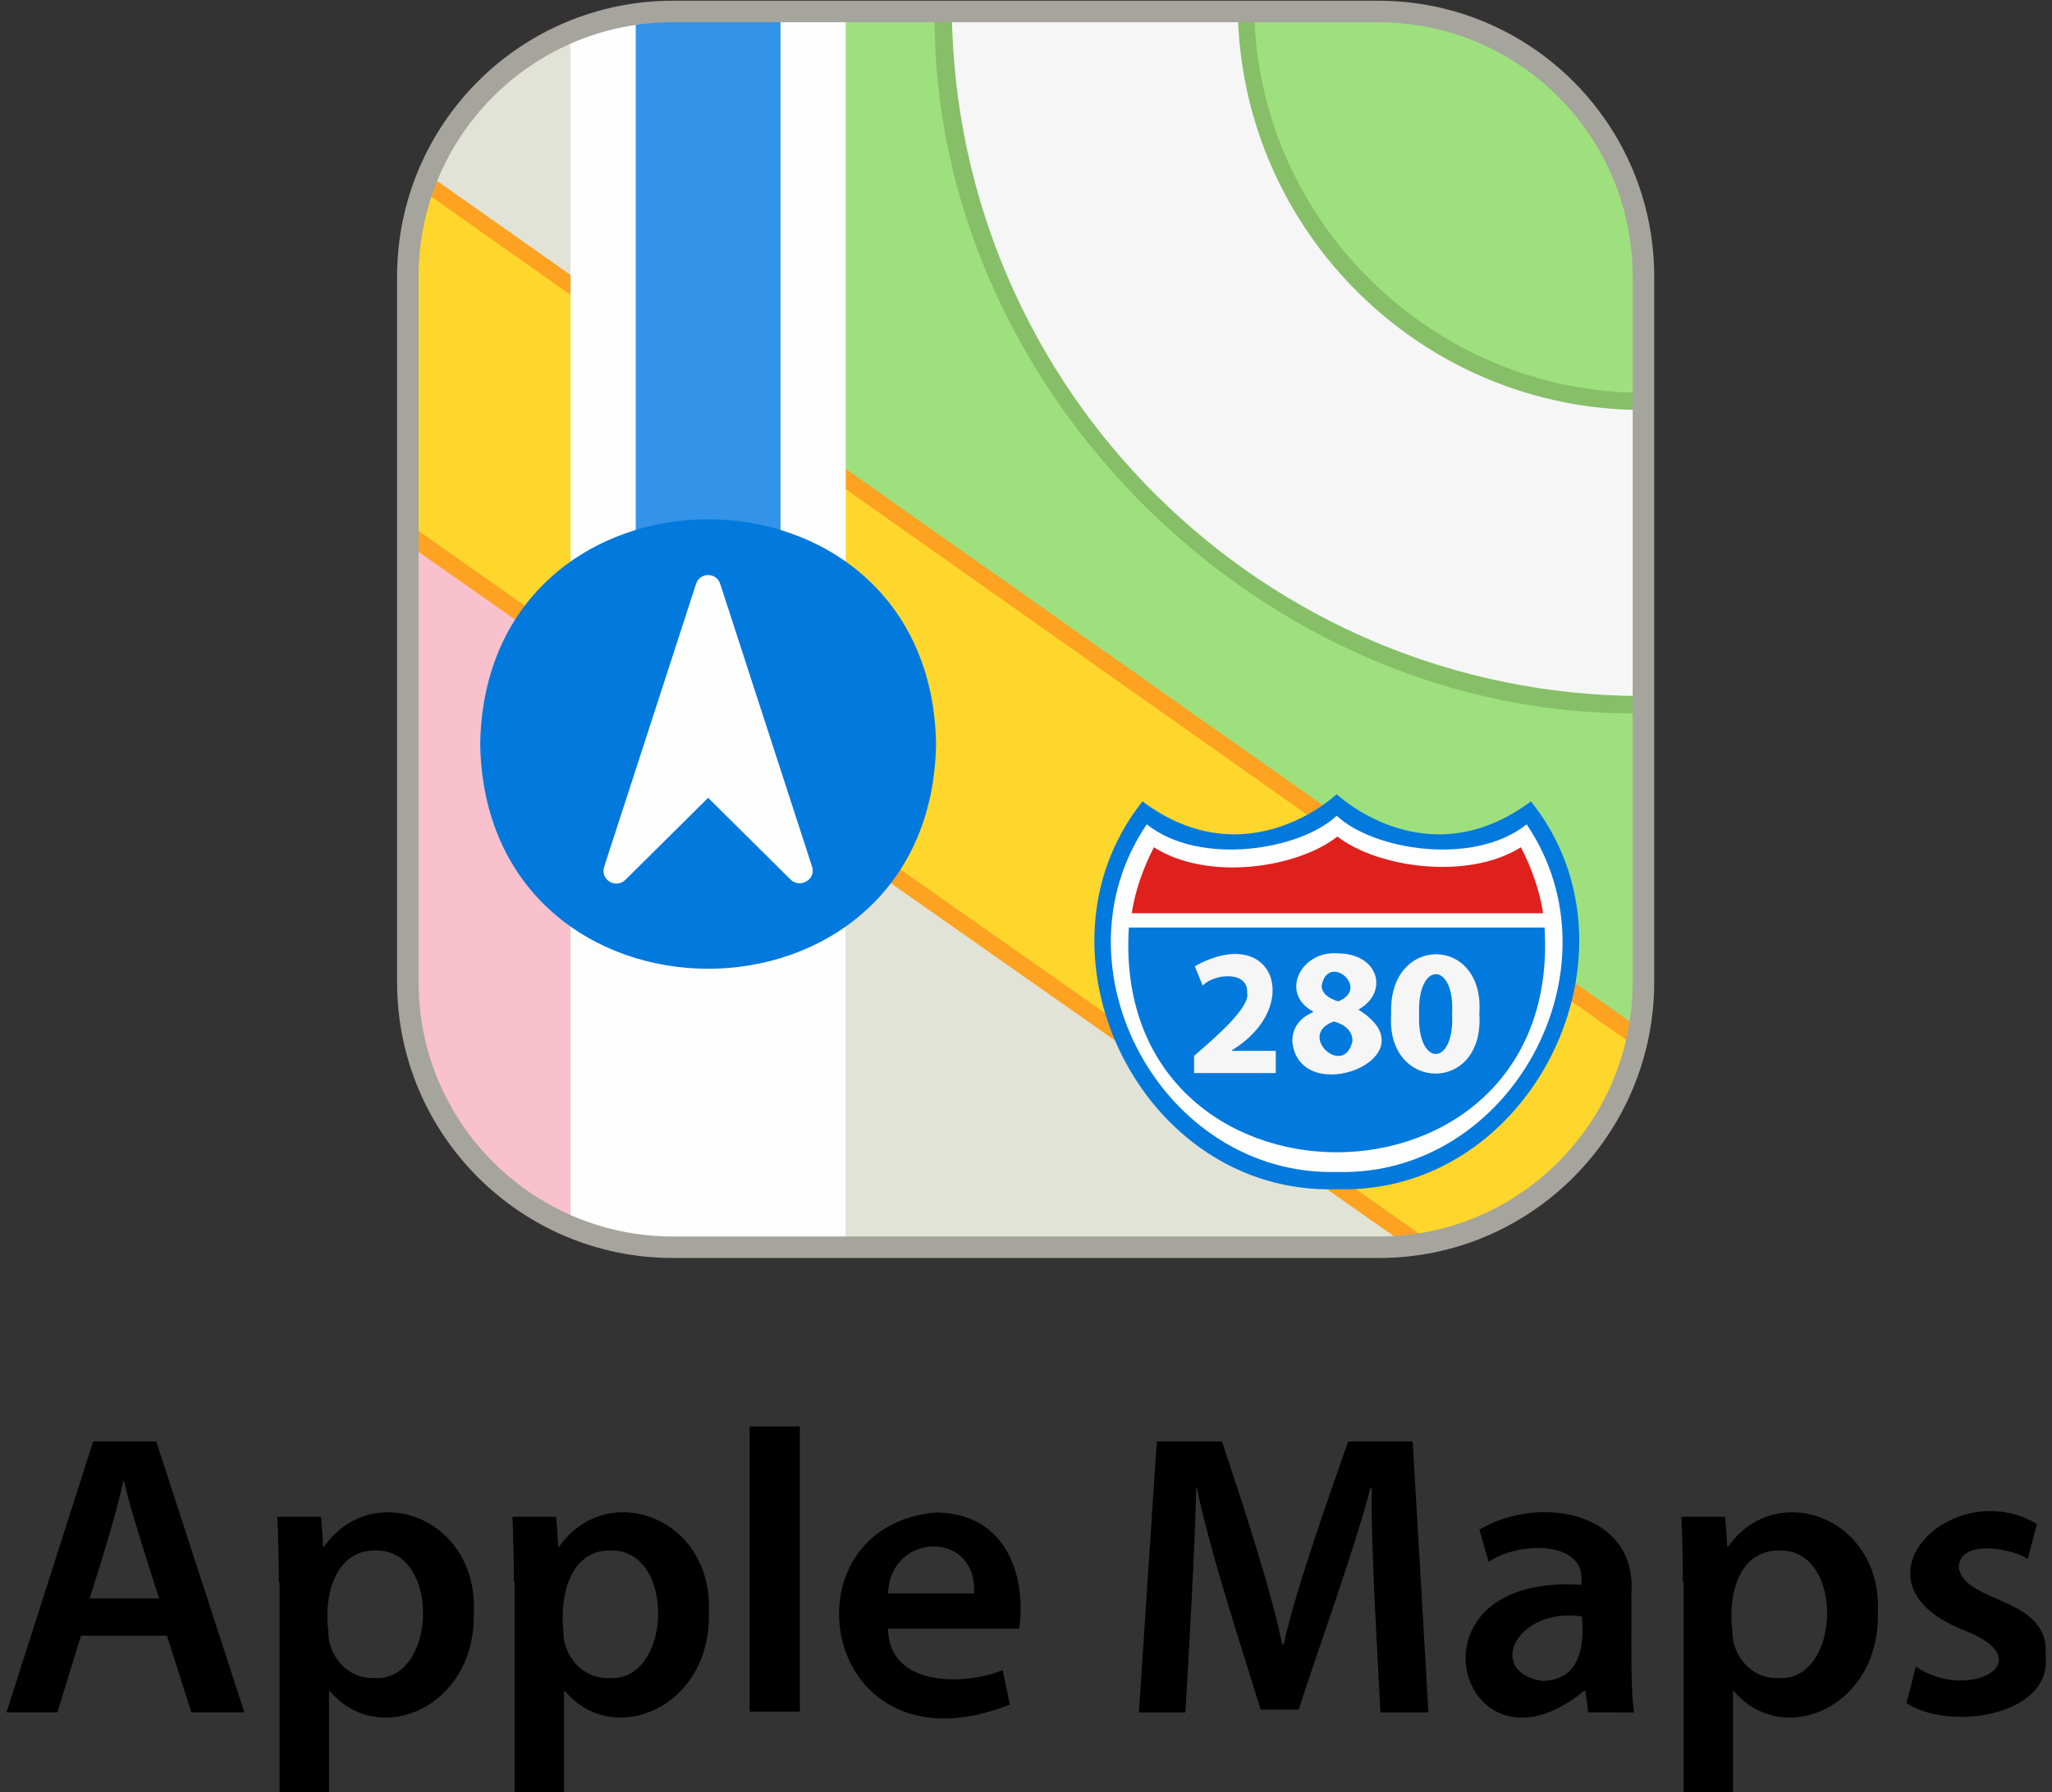<?xml version="1.0" encoding="utf-8"?>
<!-- Generator: Adobe Illustrator 26.4.1, SVG Export Plug-In . SVG Version: 6.00 Build 0)  -->
<svg version="1.1" id="Livello_1" xmlns="http://www.w3.org/2000/svg" xmlns:xlink="http://www.w3.org/1999/xlink" x="0px" y="0px"
	 viewBox="0 0 286.3 250" style="enable-background:new 0 0 286.3 250;" xml:space="preserve">
<rect x="0" y="0" width="286.3" height="250" fill="#333333" stroke="none"/>
<style type="text/css">
	.st0{fill:#9EE07D;}
	.st1{fill:#E1E3D7;}
	.st2{fill:#F9C0CD;}
	.st3{fill:#FDA221;}
	.st4{fill:#FFD72C;}
	.st5{fill:#86BF67;}
	.st6{fill:#F6F6F6;}
	.st7{fill:#FFFEFF;}
	.st8{fill:#3293E8;}
	.st9{fill:#0279DC;}
	.st10{fill:#E0201D;}
	.st11{fill:none;stroke:#A5A49D;stroke-width:3;stroke-miterlimit:10;}
</style>
<g>
	<path class="st0" d="M192.4,174H93.9c-20.4,0-37-16.5-37-37V38.6c0-20.4,16.5-37,37-37h98.4c20.4,0,37,16.5,37,37V137
		C229.3,157.4,212.8,174,192.4,174z"/>
	<path class="st1" d="M59,26.6l20.7,14.6V4.5C70,8.6,62.4,16.6,59,26.6z"/>
	<path class="st1" d="M118,174c3.8-0.3,80.3,0.7,81.8-0.7h0L118,115.9V174z"/>
	<path class="st2" d="M79.6,171.1L79.6,171.1l0-82.1L57,73.1V137C57,152.4,66.3,165.5,79.6,171.1z"/>
	<path class="st3" d="M57,38.6V76l139.4,97.8c16.4-1.8,29.5-14.2,32.4-30.3L59.8,24.4C58,28.7,57,33.6,57,38.6z"/>
	<path class="st4" d="M199.7,173.3c14-2.8,25.1-13.5,28.5-27.3L59,26.6c-3.5,7.9-1.5,37.7-2,46.5L199.7,173.3z"/>
	<path class="st5" d="M175,1.7h-44.6c-0.5,52.7,46.1,98.8,98.9,97.8V54.8C200,54.8,175.6,31,175,1.7z"/>
	<path class="st6" d="M172.7,1.7h-39.9c0.6,52.8,43.6,95.4,96.5,95.4V57.2C198.4,57.2,173.3,32.4,172.7,1.7z"/>
	<path class="st7" d="M79.6,171.1c8.6,4.5,28.8,2.5,38.4,2.9V1.7C108.3,2.1,88.4,0,79.6,4.5V171.1z"/>
	<path class="st8" d="M108.9,1.7C105,1.7,92.4,1.4,88.7,2v121.5h20.2V1.7z"/>
	<g>
		<path class="st9" d="M213.6,111.8c-14.6,10.9-27.1-1-27.1-1s-12.5,11.9-27.1,1c-16.7,21-0.2,55,27.1,54.1
			C213.7,166.8,230.4,132.8,213.6,111.8z"/>
		<path class="st7" d="M186.5,163.5c-24.3,0.6-40.1-28.5-26.5-48.5c7.4,5.9,21.4,3.6,26.5-1.2c5.1,4.8,19.1,7.1,26.5,1.2
			C226.6,135.1,210.8,164.2,186.5,163.5z"/>
		<g>
			<path class="st10" d="M215.3,127.4c-0.5-3.2-1.6-6.3-3.1-9.2c-7.5,4.7-20.1,2.8-25.6-1.5c-5.6,4.4-18.1,6.3-25.6,1.5
				c-1.5,2.9-2.6,6-3.1,9.2H215.3z"/>
			<path class="st9" d="M157.5,129.4c-2.6,41.8,60.6,41.8,58,0H157.5z"/>
		</g>
		<g>
			<path class="st6" d="M166.6,149.6v-2.3c2.9-2.5,7.9-6.8,7.4-8.8c0.2-3.1-4.6-2.7-6.2-1l-1.1-2.7c11-6.1,15.2,5.6,5.2,11.7v0.1
				h6.1v3.1H166.6z"/>
			<path class="st6" d="M180.3,145.3c0-2,1.1-3.3,2.9-4.1v-0.1c-4.7-2.5-1.7-8.5,3.4-8.1c5.8,0,7.2,5.4,3,7.8v0.1
				C200.1,147.5,181.3,154.9,180.3,145.3z M188.7,145.2c0-1.4-1.1-2.3-2.6-2.7C180.8,144.4,187.6,150.5,188.7,145.2z M184.4,137.5
				c0,1.1,1,1.8,2.3,2.2C191.3,137.9,185.3,132.8,184.4,137.5z"/>
			<path class="st6" d="M206.4,141.4c0.8,11.3-13.1,11-12.3,0.1C193.6,130.3,207.2,130.4,206.4,141.4z M198,141.5
				c-0.3,7.4,5,7.4,4.6-0.1C203,134.1,197.7,134,198,141.5z"/>
		</g>
	</g>
	<path class="st9" d="M130.6,103.8c-0.7,41.8-62.9,41.8-63.6,0C67.7,62,129.9,62,130.6,103.8z"/>
	<path class="st7" d="M97.1,81.5l-12.8,39.4c-0.6,1.8,1.6,3.2,3,1.8l11.5-11.4l11.5,11.4c1.3,1.3,3.6,0,3-1.8l-12.8-39.4
		C100,79.8,97.6,79.8,97.1,81.5z"/>
	<path class="st11" d="M192.4,174H93.9c-20.4,0-37-16.5-37-37V38.6c0-20.4,16.5-37,37-37h98.4c20.4,0,37,16.5,37,37V137
		C229.3,157.4,212.8,174,192.4,174z"/>
</g>
<g>
	<path d="M11.3,228.2l-3.3,10.7H0.9l12.1-37.8h8.8l12.3,37.8h-7.4l-3.4-10.7H11.3z M22.2,223c-1.4-4.4-3.9-12-4.9-16.4h-0.1
		c-0.9,4.4-3.3,12-4.7,16.4H22.2z"/>
	<path d="M38.9,220.7c0-3.6-0.1-6.5-0.2-9.1h6.1l0.3,4.2h0.1c6.6-9.5,21.5-4.2,20.9,9.1c0.4,13.3-13.3,19.1-20.1,11h-0.1V250h-6.9
		V220.7z M45.8,227.4c-0.1,3.5,2.6,6.8,6.3,6.7c8.9,0.7,9.5-18.1,0.2-17.8C46.6,216.3,45.2,222.9,45.8,227.4z"/>
	<path d="M71.7,220.7c0-3.6-0.1-6.5-0.2-9.1h6.1l0.3,4.2H78c6.6-9.5,21.5-4.2,20.9,9.1c0.4,13.3-13.3,19.1-20.1,11h-0.1V250h-6.9
		V220.7z M78.6,227.4c-0.1,3.5,2.6,6.8,6.3,6.7c8.9,0.7,9.5-18.1,0.2-17.8C79.4,216.3,78.1,222.9,78.6,227.4z"/>
	<path d="M104.6,199h7v39.8h-7V199z"/>
	<path d="M123.9,227.2c0.1,8.3,10.9,7.9,16,5.8l1,4.8c-26.5,10.5-32.3-24.9-10.3-26.8c10.1,0.1,12.6,9.3,11.6,16.2H123.9z
		 M135.9,222.3c0.5-8.9-11.7-8.6-12,0H135.9z"/>
	<path d="M191.8,223.5c-0.2-4.9-0.5-10.8-0.4-15.9h-0.2c-2.2,8.5-7.2,22.2-10,30.9h-5.3c-2.7-8.7-7.1-22.1-8.9-30.9h-0.1
		c-0.2,8.9-1,22.2-1.5,31.3h-6.5l2.5-37.8h9.1c2.6,7.8,6.8,20.5,8.4,28.3h0.2c1.7-7.7,6.3-20.6,9-28.3h9l2.2,37.8h-6.7L191.8,223.5z
		"/>
	<path d="M221.6,238.9l-0.4-3H221c-17.2,14.1-26.2-16.5-0.4-14.8c1-6.3-8.8-6.1-12.9-3.2l-1.3-4.5c8.4-5,22.2-2.5,21.2,9.1
		c0.1,4-0.2,12.9,0.4,16.4H221.6z M220.7,225.5c-9.2-1.3-13.4,7.7-5.6,9C220.5,234.5,221.1,229.5,220.7,225.5z"/>
	<path d="M234.8,220.7c0-3.6-0.1-6.5-0.2-9.1h6.1l0.3,4.2h0.1c6.6-9.5,21.5-4.2,20.9,9.1c0.4,13.3-13.3,19.1-20.1,11h-0.1V250h-6.9
		V220.7z M241.7,227.4c-0.1,3.5,2.6,6.8,6.3,6.7c8.9,0.7,9.5-18.1,0.2-17.8C242.4,216.3,241.1,222.9,241.7,227.4z"/>
	<path d="M267.3,232.5c7.3,5,17.8-0.7,6.9-5c-17.2-6.6-1.8-21.9,10-14.9l-1.3,4.9c-1.8-1.4-9.7-3-9.6,1.3c1,5,12.8,3.9,12.1,12.2
		c1,8.3-13.3,10.6-19.4,6.6L267.3,232.5z"/>
</g>
</svg>
